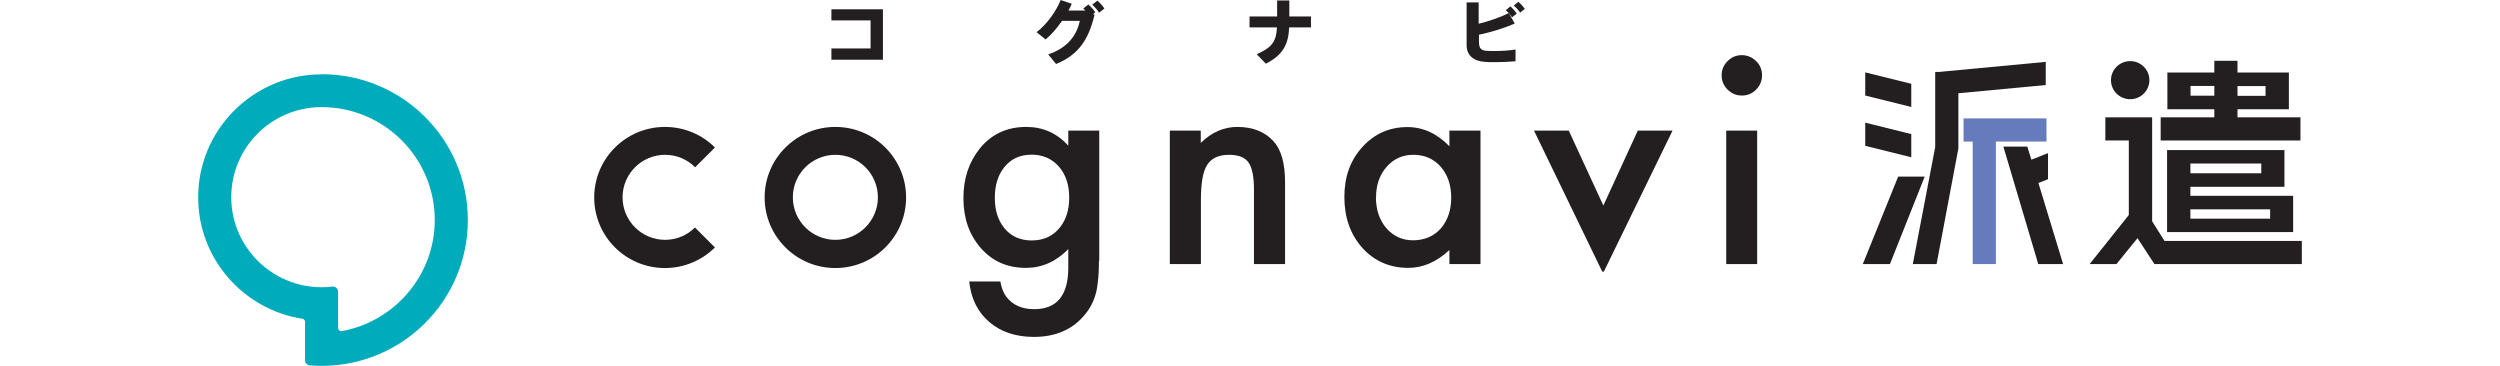 <svg width="328" height="48" viewBox="0 0 328 48" fill="none" xmlns="http://www.w3.org/2000/svg">
<path d="M42.18 9.755C33.26 9.755 26 16.992 26 25.889C26 33.946 31.94 40.623 39.68 41.822C39.88 41.862 40.02 42.022 40.02 42.222V47.28C40.02 47.62 40.28 47.9 40.64 47.94C41.16 47.98 41.68 48 42.2 48C52.8 48 61.38 39.443 61.38 28.868C61.38 18.292 52.8 9.735 42.2 9.735M44.36 43.042V38.264C44.36 37.864 44 37.564 43.62 37.604C43.16 37.664 42.68 37.684 42.2 37.684C35.66 37.684 30.34 32.386 30.34 25.869C30.34 19.352 35.64 14.054 42.2 14.054C50.38 14.054 57.04 20.691 57.04 28.868C57.04 36.125 51.76 42.182 44.84 43.442C44.6 43.482 44.36 43.282 44.36 43.042Z" fill="#00ABBC"/>
<path d="M115.84 1.219V7.837H109.08V6.357H114.22V2.679H109.08V1.219H115.84Z" fill="#231F20"/>
<path d="M142.5 1.419L143.6 1.939C142.8 5.318 141.42 7.217 138.56 8.397L137.52 7.137C140.2 6.237 141.28 4.518 141.68 2.739H139.34C138.68 3.679 137.92 4.578 137.18 5.178L136 4.218C137.38 3.179 138.62 1.379 139.16 0L140.62 0.5C140.5 0.8 140.34 1.08 140.18 1.379H142.48M142.78 0.58C143.18 0.94 143.38 1.16 143.7 1.619L143.02 2.159C142.72 1.719 142.5 1.459 142.12 1.12L142.8 0.58H142.78ZM143.98 0.08C144.38 0.44 144.58 0.66 144.9 1.12L144.2 1.659C143.9 1.22 143.68 0.96 143.3 0.62L143.98 0.08Z" fill="#231F20"/>
<path d="M167.559 2.159V0.06H169.159V2.159H171.999V3.598H169.139C169.039 5.837 168.319 7.217 166.079 8.356L164.879 7.117C166.899 6.217 167.439 5.457 167.539 3.598H163.939V2.159H167.559Z" fill="#231F20"/>
<path d="M198.76 3.078C197.4 3.657 195.78 4.197 194.04 4.557V5.417C194.04 6.336 194.26 6.616 195.12 6.676C195.36 6.676 195.68 6.696 196.04 6.696C196.9 6.696 198 6.636 198.84 6.496V8.036C197.98 8.116 197 8.156 196.12 8.156C195.6 8.156 195.14 8.156 194.78 8.116C193.28 8.016 192.42 7.196 192.42 5.956V0.319H194V3.118C195.46 2.758 196.96 2.218 197.94 1.718L198.72 3.058M198.18 0.839C198.54 1.178 198.72 1.378 199 1.778L198.38 2.278C198.1 1.878 197.9 1.638 197.56 1.338L198.16 0.839H198.18ZM199.22 0.239C199.58 0.559 199.76 0.759 200.06 1.158L199.44 1.658C199.16 1.258 198.98 1.038 198.6 0.739L199.2 0.239H199.22Z" fill="#231F20"/>
<path d="M144.18 34.226C144.18 35.046 144.16 35.786 144.1 36.405C144.04 37.025 143.98 37.585 143.88 38.065C143.6 39.384 143.02 40.524 142.18 41.463C140.6 43.283 138.42 44.202 135.64 44.202C133.3 44.202 131.36 43.562 129.86 42.303C128.3 41.004 127.4 39.204 127.16 36.925H131.24C131.4 37.785 131.66 38.445 132.02 38.924C132.86 40.024 134.08 40.564 135.7 40.564C138.66 40.564 140.16 38.745 140.16 35.126V32.687C138.54 34.326 136.7 35.146 134.58 35.146C132.18 35.146 130.22 34.286 128.7 32.567C127.16 30.808 126.4 28.628 126.4 26.01C126.4 23.391 127.12 21.291 128.54 19.492C130.08 17.593 132.12 16.653 134.64 16.653C136.84 16.653 138.68 17.473 140.16 19.112V17.133H144.22V34.226M140.28 25.93C140.28 24.23 139.82 22.871 138.92 21.851C138 20.812 136.8 20.292 135.36 20.292C133.82 20.292 132.6 20.852 131.72 21.991C130.92 23.011 130.52 24.33 130.52 25.95C130.52 27.569 130.92 28.848 131.72 29.868C132.6 30.988 133.82 31.547 135.36 31.547C136.9 31.547 138.14 30.988 139.04 29.868C139.86 28.848 140.28 27.549 140.28 25.95V25.93Z" fill="#231F20"/>
<path d="M153.46 17.133H157.54V18.753C158.96 17.353 160.56 16.653 162.34 16.653C164.38 16.653 165.98 17.293 167.12 18.573C168.1 19.672 168.6 21.451 168.6 23.91V34.646H164.52V24.89C164.52 23.171 164.28 21.971 163.8 21.311C163.32 20.632 162.48 20.312 161.24 20.312C159.9 20.312 158.94 20.752 158.38 21.631C157.82 22.511 157.56 24.03 157.56 26.209V34.646H153.48V17.133" fill="#231F20"/>
<path d="M190.16 17.133H194.24V34.646H190.16V32.806C188.48 34.366 186.7 35.145 184.76 35.145C182.34 35.145 180.32 34.266 178.74 32.526C177.16 30.747 176.38 28.508 176.38 25.849C176.38 23.19 177.16 21.031 178.74 19.292C180.32 17.552 182.28 16.673 184.66 16.673C186.7 16.673 188.54 17.512 190.16 19.192V17.173M180.52 25.829C180.52 27.509 180.98 28.868 181.88 29.927C182.8 30.987 183.98 31.527 185.38 31.527C186.88 31.527 188.1 31.007 189.02 29.988C189.94 28.928 190.4 27.569 190.4 25.929C190.4 24.29 189.94 22.93 189.02 21.871C188.1 20.831 186.9 20.311 185.42 20.311C184.02 20.311 182.86 20.831 181.92 21.891C181 22.95 180.54 24.27 180.54 25.849L180.52 25.829Z" fill="#231F20"/>
<path d="M205.82 17.133L210.36 26.969L214.88 17.133H219.44L210.46 35.565C210.4 35.685 210.24 35.685 210.18 35.565L201.26 17.133H205.8" fill="#231F20"/>
<path d="M225.88 9.855C225.88 9.156 226.14 8.536 226.66 8.016C227.18 7.496 227.8 7.236 228.52 7.236C229.24 7.236 229.88 7.496 230.4 8.016C230.92 8.516 231.18 9.136 231.18 9.875C231.18 10.615 230.92 11.235 230.4 11.755C229.9 12.274 229.28 12.534 228.54 12.534C227.8 12.534 227.18 12.274 226.66 11.755C226.14 11.235 225.88 10.615 225.88 9.875M230.54 17.132V34.645H226.48V17.132H230.54Z" fill="#231F20"/>
<path d="M109.6 20.312C112.68 20.312 115.18 22.811 115.18 25.89C115.18 28.968 112.68 31.467 109.6 31.467C106.52 31.467 104.02 28.968 104.02 25.89C104.02 22.811 106.52 20.312 109.6 20.312ZM109.6 16.653C104.48 16.653 100.32 20.792 100.32 25.91C100.32 31.027 104.48 35.166 109.6 35.166C114.72 35.166 118.88 31.027 118.88 25.91C118.88 20.792 114.72 16.653 109.6 16.653Z" fill="#231F20"/>
<path d="M91.2 29.828C90.18 30.848 88.8 31.467 87.26 31.467C84.18 31.467 81.68 28.968 81.68 25.89C81.68 22.811 84.18 20.312 87.26 20.312C88.8 20.312 90.2 20.932 91.2 21.951L93.8 19.352C92.12 17.673 89.8 16.653 87.24 16.653C82.12 16.653 77.96 20.792 77.96 25.91C77.96 31.027 82.12 35.166 87.24 35.166C89.8 35.166 92.12 34.126 93.8 32.467L91.2 29.868" fill="#231F20"/>
<path d="M261.86 18.272H258.82V34.645H261.86V18.272Z" fill="#657BBC"/>
<path d="M287.38 25.709V24.509H299.72V19.691H284.32V30.447H300.86V25.689H287.36M296.68 21.451V22.73H287.38V21.451H296.68ZM297.84 27.468V28.688H287.38V27.468H297.84Z" fill="#231F20"/>
<path d="M268.5 15.534H257.62V18.573H268.5V15.534Z" fill="#657BBC"/>
<path d="M293.56 15.393V14.334H300.3V9.515H293.56V7.976H290.52V9.515H284.36V14.334H290.52V15.393H283.48V18.432H301.82V15.393H293.56ZM297.24 11.295V12.574H293.56V11.295H297.24ZM287.4 12.554V11.275H290.52V12.554H287.4Z" fill="#231F20"/>
<path d="M254.4 9.436H253.9V19.292L250.96 34.646H254.08L256.94 19.472V12.235L268.4 11.155V8.117L254.4 9.436Z" fill="#231F20"/>
<path d="M267.44 24.01L268.7 23.51V20.092L266.52 20.951L265.98 19.232H262.84L267.42 34.646H270.68L267.44 24.01Z" fill="#231F20"/>
<path d="M250.76 10.995L244.72 9.496V12.535L250.76 14.034V10.995ZM250.76 17.593L244.72 16.093V19.132L250.76 20.632V17.593ZM249.04 23.171L244.4 34.646H247.96L252.52 23.171H249.04Z" fill="#231F20"/>
<path d="M302 31.607H283.98L282.36 29.028V15.393H276.22V18.432H279.3V28.208L274.16 34.645H277.68L280.44 31.247L282.66 34.645H302V31.607Z" fill="#231F20"/>
<path d="M279.48 8.017C278.1 8.017 276.96 9.136 276.96 10.516C276.96 11.895 278.08 13.015 279.48 13.015C280.88 13.015 282 11.895 282 10.516C282 9.136 280.88 8.017 279.48 8.017Z" fill="#231F20"/>
</svg>
